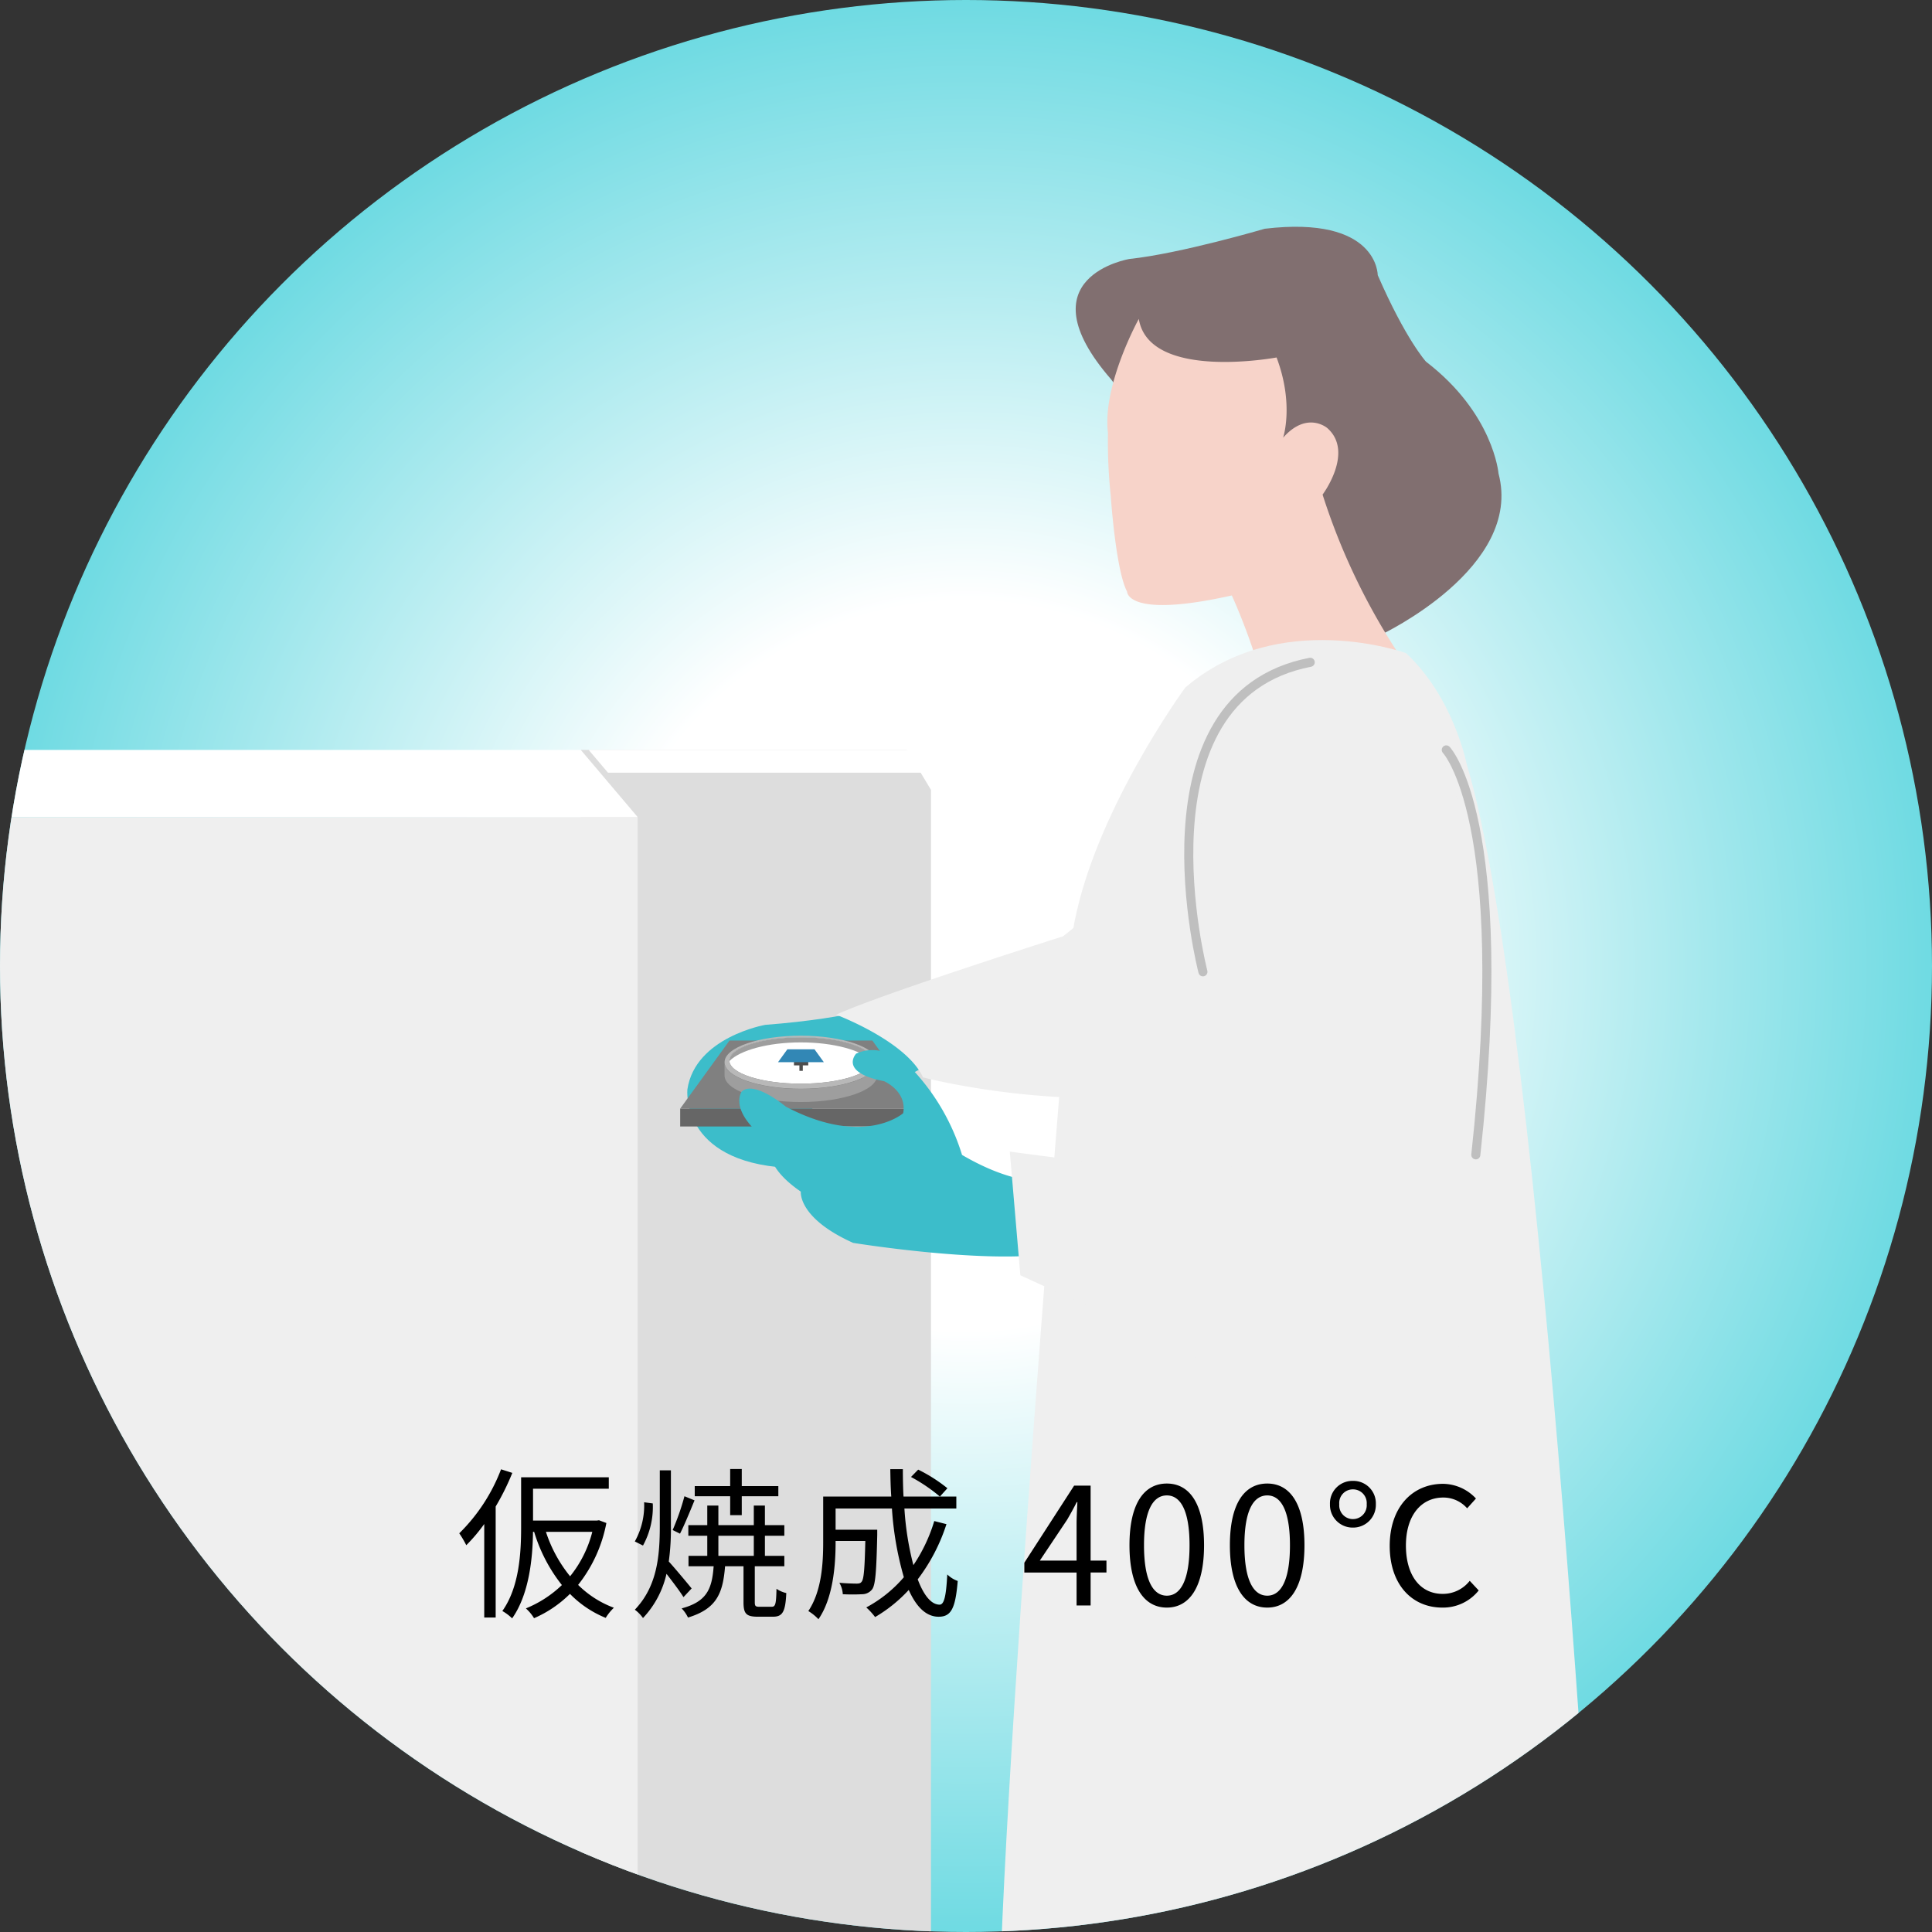 <svg xmlns="http://www.w3.org/2000/svg" xmlns:xlink="http://www.w3.org/1999/xlink" width="213" height="213" viewBox="0 0 213 213">
  <rect x="0" y="0" width="213" height="213" fill="#333333" stroke="none"/>
  <defs>
    <radialGradient id="radial-gradient" cx="0.5" cy="0.5" r="0.5" gradientUnits="objectBoundingBox">
      <stop offset="0" stop-color="#fff"/>
      <stop offset="0.374" stop-color="#fff"/>
      <stop offset="1" stop-color="#d0b4eb"/>
    </radialGradient>
    <radialGradient id="radial-gradient-2" cx="0.5" cy="0.5" r="0.5" gradientUnits="objectBoundingBox">
      <stop offset="0" stop-color="#fff"/>
      <stop offset="0.374" stop-color="#fff"/>
      <stop offset="1" stop-color="#6ddae2"/>
    </radialGradient>
    <clipPath id="clip-path">
      <circle id="楕円形_276" data-name="楕円形 276" cx="106.5" cy="106.5" r="106.5" transform="translate(1042 6225)" fill="url(#radial-gradient)"/>
    </clipPath>
  </defs>
  <g id="グループ_22877" data-name="グループ 22877" transform="translate(-1043 -6658)">
    <circle id="楕円形_273" data-name="楕円形 273" cx="106.5" cy="106.5" r="106.5" transform="translate(1043 6658)" fill="url(#radial-gradient-2)"/>
    <g id="マスクグループ_15" data-name="マスクグループ 15" transform="translate(1 433)" clip-path="url(#clip-path)">
      <g id="グループ_22696" data-name="グループ 22696" transform="translate(3432.268 5926.195)">
        <path id="パス_24467" data-name="パス 24467" d="M-2326.237,381.48h35.962l2.647,4.409V538.552h-38.609Z" fill="#ddd"/>
        <path id="パス_24468" data-name="パス 24468" d="M-2291.662,409.329s-4.356,1.71-14.239,2.464c0,0-7.725,1.349-8.584,7.123,0,0-.815,7.939,10.959,8.635,0,0,5.874-.2,6.463-3.406,0,0,.814-2.424-3.393-1.544,0,0,.989-3.127-3.96-1.832,0,0,.834-3.154-4.571-1.76l2.885-5.023,12.607,5.3,7.886-4.429Z" fill="#3cbdca"/>
        <path id="パス_24469" data-name="パス 24469" d="M-2259.6,387.047a57.966,57.966,0,0,1-13.474,14.987s-20.184,6.4-25.008,8.642c0,0,7.74,2.9,9.575,6.91,0,0,23.042,6.049,39.692-1.526,0,0,5.68-1.9,9.034-12.125Z" fill="#efefef"/>
        <path id="パス_24470" data-name="パス 24470" d="M-2238.376,329.136s.049-6.6-12.456-5.112c0,0-9.328,2.743-14.918,3.332,0,0-11.841,1.951-2.041,13.248,0,0,20.5,27.495,29.786,28.172,0,0,15.712-7.388,12.945-17.774,0,0-.54-6.614-7.995-12.325C-2233.055,338.677-2235.293,336.22-2238.376,329.136Z" fill="#816f70"/>
        <path id="パス_24471" data-name="パス 24471" d="M-2264.717,333.965s-4.043,7.293-3.4,12.569a57.306,57.306,0,0,0,.31,6.968s.544,8.177,1.8,10.528c0,0-.075,3.026,11.546.422,0,0,4.563,9.952,3.959,14.956,0,0,11.595-3.729,15.6-6.788a71.609,71.609,0,0,1-9.553-19.286s3.522-4.694.517-7.337c0,0-2.23-1.927-4.87,1.065,0,0,1.237-3.65-.719-8.846C-2249.532,338.216-2263.578,340.845-2264.717,333.965Z" fill="#f7d3c9"/>
        <path id="パス_24472" data-name="パス 24472" d="M-2235.258,370.811s-14-5.063-24.338,3.8c0,0-10.34,14.1-12.408,26.94,0,0-8.59,101.612-8.113,124.393h66.333s-6.2-114.449-14.793-142.925C-2228.577,383.015-2230.009,375.692-2235.258,370.811Z" fill="#efefef"/>
        <g id="グループ_22694" data-name="グループ 22694">
          <path id="パス_24473" data-name="パス 24473" d="M-2288.653,421.031l-5.438-7.506h-15.751l-5.438,7.506Z" fill="gray"/>
          <ellipse id="楕円形_275" data-name="楕円形 275" cx="7.885" cy="2.557" rx="7.885" ry="2.557" transform="translate(-2309.862 413.165)" fill="#fff"/>
          <g id="グループ_22693" data-name="グループ 22693">
            <path id="パス_24474" data-name="パス 24474" d="M-2293.567,415.913c0,1.615-3.765,2.924-8.409,2.924s-8.41-1.309-8.41-2.924,3.765-2.924,8.41-2.924S-2293.567,414.3-2293.567,415.913Zm-8.409-2.748c-4.355,0-7.886,1.145-7.886,2.557s3.531,2.557,7.886,2.557,7.885-1.145,7.885-2.557S-2297.621,413.165-2301.976,413.165Z" fill="#b8b8b8"/>
          </g>
          <path id="パス_24475" data-name="パス 24475" d="M-2293.567,415.792v1.587c0,1.615-3.765,2.924-8.409,2.924s-8.41-1.309-8.41-2.924v-1.448c0,1.615,3.765,2.924,8.41,2.924s8.409-1.309,8.409-2.924Z" fill="#9e9e9e"/>
          <rect id="長方形_13014" data-name="長方形 13014" width="26.608" height="1.97" transform="translate(-2315.28 421.031)" fill="#666"/>
          <path id="パス_24476" data-name="パス 24476" d="M-2294.091,415.79c-1.189-1.2-4.271-2.062-7.885-2.062-3.6,0-6.667.85-7.868,2.045l-.007.011c0-.021,0-.041,0-.062,0-1.412,3.53-2.557,7.885-2.557s7.886,1.145,7.886,2.557c0,.023,0,.045,0,.068Z" fill="#9e9e9e"/>
          <path id="パス_24477" data-name="パス 24477" d="M-2302.734,415.664v.6h.6v.6h.374v-.6h.6v-.6Z" fill="#4d4d4d"/>
          <path id="パス_24478" data-name="パス 24478" d="M-2299.44,415.911l-1.032-1.424h-2.989l-1.032,1.424Z" fill="#3287b5"/>
        </g>
        <g id="グループ_22695" data-name="グループ 22695">
          <path id="パス_24479" data-name="パス 24479" d="M-2274.905,428.98s-3.316.652-9.3-2.847a24.123,24.123,0,0,0-5.43-9.385s-2.946-3.272-6.242-1.783c0,0-1.962,2.069,3.075,3.039,0,0,2.551,1.088,2.11,3.528,0,0-4.3,3.826-12.94-.722,0,0-3.525-2.971-4.871-1.648,0,0-1.625,2.2,3.254,5.711,0,0-1.22,2.218,3.271,5.308,0,0-.356,2.9,5.766,5.648,0,0,13.83,2.244,21.4,1.247Z" fill="#3cbdca"/>
          <path id="パス_24480" data-name="パス 24480" d="M-2254.333,427.975s-8.17-35.037-.747-48.906c0,0,5.474-11.825,16.8-5.4,0,0,10.848,6.164,11.21,29.888,0,0-.028,35.685-2.762,45.531a13.705,13.705,0,0,1-12.77,7.832s-8.428-5.314-35.175-17.517l-1.163-13.64S-2258.405,428.624-2254.333,427.975Z" fill="#efefef"/>
          <path id="パス_24481" data-name="パス 24481" d="M-2230.818,381.48s7.3,7.589,3.256,44.644" fill="none" stroke="#bfbfbf" stroke-linecap="round" stroke-linejoin="round" stroke-width="1"/>
          <path id="パス_24482" data-name="パス 24482" d="M-2257.646,405.945s-7.908-30.294,11.827-34.124" fill="none" stroke="#bfbfbf" stroke-linecap="round" stroke-linejoin="round" stroke-width="1"/>
        </g>
        <rect id="長方形_13015" data-name="長方形 13015" width="82.782" height="155.122" transform="translate(-2402.753 388.883)" fill="#efefef"/>
        <path id="パス_24483" data-name="パス 24483" d="M-2319.97,388.883l-6.266-7.4h-75.01v7.4Z" fill="#fff"/>
        <path id="パス_24484" data-name="パス 24484" d="M-2325.367,381.48l2.127,2.513h35.612l-2.647-2.513Z" fill="#fff"/>
      </g>
    </g>
    <path id="パス_24622" data-name="パス 24622" d="M-51.759-15.012a19.778,19.778,0,0,1-4.608,7.056,11.335,11.335,0,0,1,.774,1.314,18.536,18.536,0,0,0,1.98-2.34V1.332h1.26v-12.24a27.293,27.293,0,0,0,1.836-3.708ZM-41.7-8.118a12.783,12.783,0,0,1-2.448,4.9,15.146,15.146,0,0,1-2.664-4.9Zm.738-1.278-.234.036h-7.038v-3.51h8.352v-1.26h-9.666v5.472c0,2.79-.18,6.606-2.07,9.27a5.3,5.3,0,0,1,1.08.81c1.872-2.646,2.268-6.624,2.3-9.54h.126a17.645,17.645,0,0,0,3.06,5.868A12.6,12.6,0,0,1-49.023.324a4.712,4.712,0,0,1,.9,1.08,12.85,12.85,0,0,0,3.96-2.682,11.609,11.609,0,0,0,3.942,2.646,5.438,5.438,0,0,1,.9-1.116,11.043,11.043,0,0,1-3.942-2.52A15.665,15.665,0,0,0-40.149-9.09ZM-26.5-9.954h1.278v-2.088h4.032v-1.116h-4.032v-1.89H-26.5v1.89h-3.906v1.116H-26.5Zm-5.04-2.088a26.717,26.717,0,0,1-1.3,3.726l.81.4c.486-.954,1.1-2.448,1.6-3.672Zm-4.446.666a8.121,8.121,0,0,1-1.026,4.32l.9.45a8.83,8.83,0,0,0,1.08-4.644Zm5.238,9.5c-.36-.45-1.89-2.286-2.52-2.97a26.533,26.533,0,0,0,.234-3.978V-14.9h-1.224V-8.82c0,3.276-.252,6.678-2.754,9.288a3.939,3.939,0,0,1,.9.918,10.409,10.409,0,0,0,2.592-4.878c.666.864,1.512,1.98,1.872,2.574ZM-27.8-7.686h3.906v2.214H-27.8Zm4.536,7.83c-.432,0-.522-.072-.522-.5V-4.32h3.258V-5.472h-2.142V-7.686h2.142v-1.17h-2.142v-2.16h-1.224v2.16H-27.8v-2.16h-1.224v2.16h-2.088v1.17h2.088v2.214h-2.07V-4.32h2.772c-.18,2.556-.792,3.906-3.528,4.644a3.77,3.77,0,0,1,.7,1.008C-28.017.378-27.3-1.3-27.063-4.32h2.034V-.36c0,1.26.288,1.6,1.584,1.6h1.656c1.044,0,1.386-.5,1.476-2.61a3.077,3.077,0,0,1-1.08-.468c-.036,1.71-.126,1.98-.522,1.98Zm16.7-14.31a18.427,18.427,0,0,1,3.186,2.16l.828-.918a17.169,17.169,0,0,0-3.222-2.052ZM-4-9.306a17.825,17.825,0,0,1-2.3,4.86,32.467,32.467,0,0,1-.99-6.246h5.724v-1.314H-7.389c-.054-.972-.072-1.98-.072-3.024H-8.847c.018,1.026.036,2.034.108,3.024h-7.506v5.022c0,2.322-.162,5.4-1.638,7.6a5.324,5.324,0,0,1,1.116.9c1.62-2.34,1.89-5.958,1.89-8.478V-7.11H-11.6c-.072,3.1-.162,4.23-.414,4.5-.108.162-.288.2-.54.2-.306,0-1.08-.018-1.908-.09a2.782,2.782,0,0,1,.378,1.26,20.77,20.77,0,0,0,2.142,0,1.392,1.392,0,0,0,1.08-.522c.378-.468.486-1.98.576-6.012v-.576h-4.59v-2.34h6.21A35.393,35.393,0,0,0-7.353-3.114a14.364,14.364,0,0,1-4.14,3.33,7.534,7.534,0,0,1,.972,1.062A16.093,16.093,0,0,0-6.813-1.71C-5.985.144-4.9,1.242-3.519,1.242c1.368,0,1.854-.882,2.106-3.942a3.164,3.164,0,0,1-1.152-.72c-.126,2.394-.342,3.33-.846,3.33-.918,0-1.746-1.026-2.412-2.79A20.3,20.3,0,0,0-2.655-8.964ZM7.641-4.95l3.006-4.5c.378-.648.738-1.3,1.062-1.944h.072c-.036.684-.09,1.746-.09,2.394v4.05ZM11.691,0h1.548V-3.636h1.746V-4.95H13.239v-8.262H11.421l-5.49,8.5v1.08h5.76Zm9.954.234c2.5,0,4.1-2.286,4.1-6.876,0-4.572-1.6-6.8-4.1-6.8-2.52,0-4.122,2.214-4.122,6.8S19.125.234,21.645.234Zm0-1.314c-1.512,0-2.52-1.674-2.52-5.562,0-3.852,1.008-5.49,2.52-5.49,1.494,0,2.5,1.638,2.5,5.49C24.147-2.754,23.139-1.08,21.645-1.08ZM32.715.234c2.5,0,4.1-2.286,4.1-6.876,0-4.572-1.6-6.8-4.1-6.8-2.52,0-4.122,2.214-4.122,6.8S30.195.234,32.715.234Zm0-1.314c-1.512,0-2.52-1.674-2.52-5.562,0-3.852,1.008-5.49,2.52-5.49,1.494,0,2.5,1.638,2.5,5.49C35.217-2.754,34.209-1.08,32.715-1.08Zm9.45-7.506a2.5,2.5,0,0,0,2.52-2.574,2.473,2.473,0,0,0-2.52-2.574,2.477,2.477,0,0,0-2.538,2.574A2.5,2.5,0,0,0,42.165-8.586Zm0-.936a1.51,1.51,0,0,1-1.512-1.638A1.5,1.5,0,0,1,42.165-12.8a1.511,1.511,0,0,1,1.512,1.638A1.521,1.521,0,0,1,42.165-9.522ZM52.011.234a5.027,5.027,0,0,0,4.014-1.89l-.99-1.062a3.751,3.751,0,0,1-2.988,1.44C49.563-1.278,48-3.33,48-6.606c0-3.258,1.638-5.292,4.122-5.292a3.474,3.474,0,0,1,2.628,1.188l.972-1.08A5.032,5.032,0,0,0,52.1-13.41c-3.384,0-5.886,2.574-5.886,6.84C46.215-2.286,48.681.234,52.011.234Z" transform="translate(1150 6835)"/>
  </g>
</svg>
